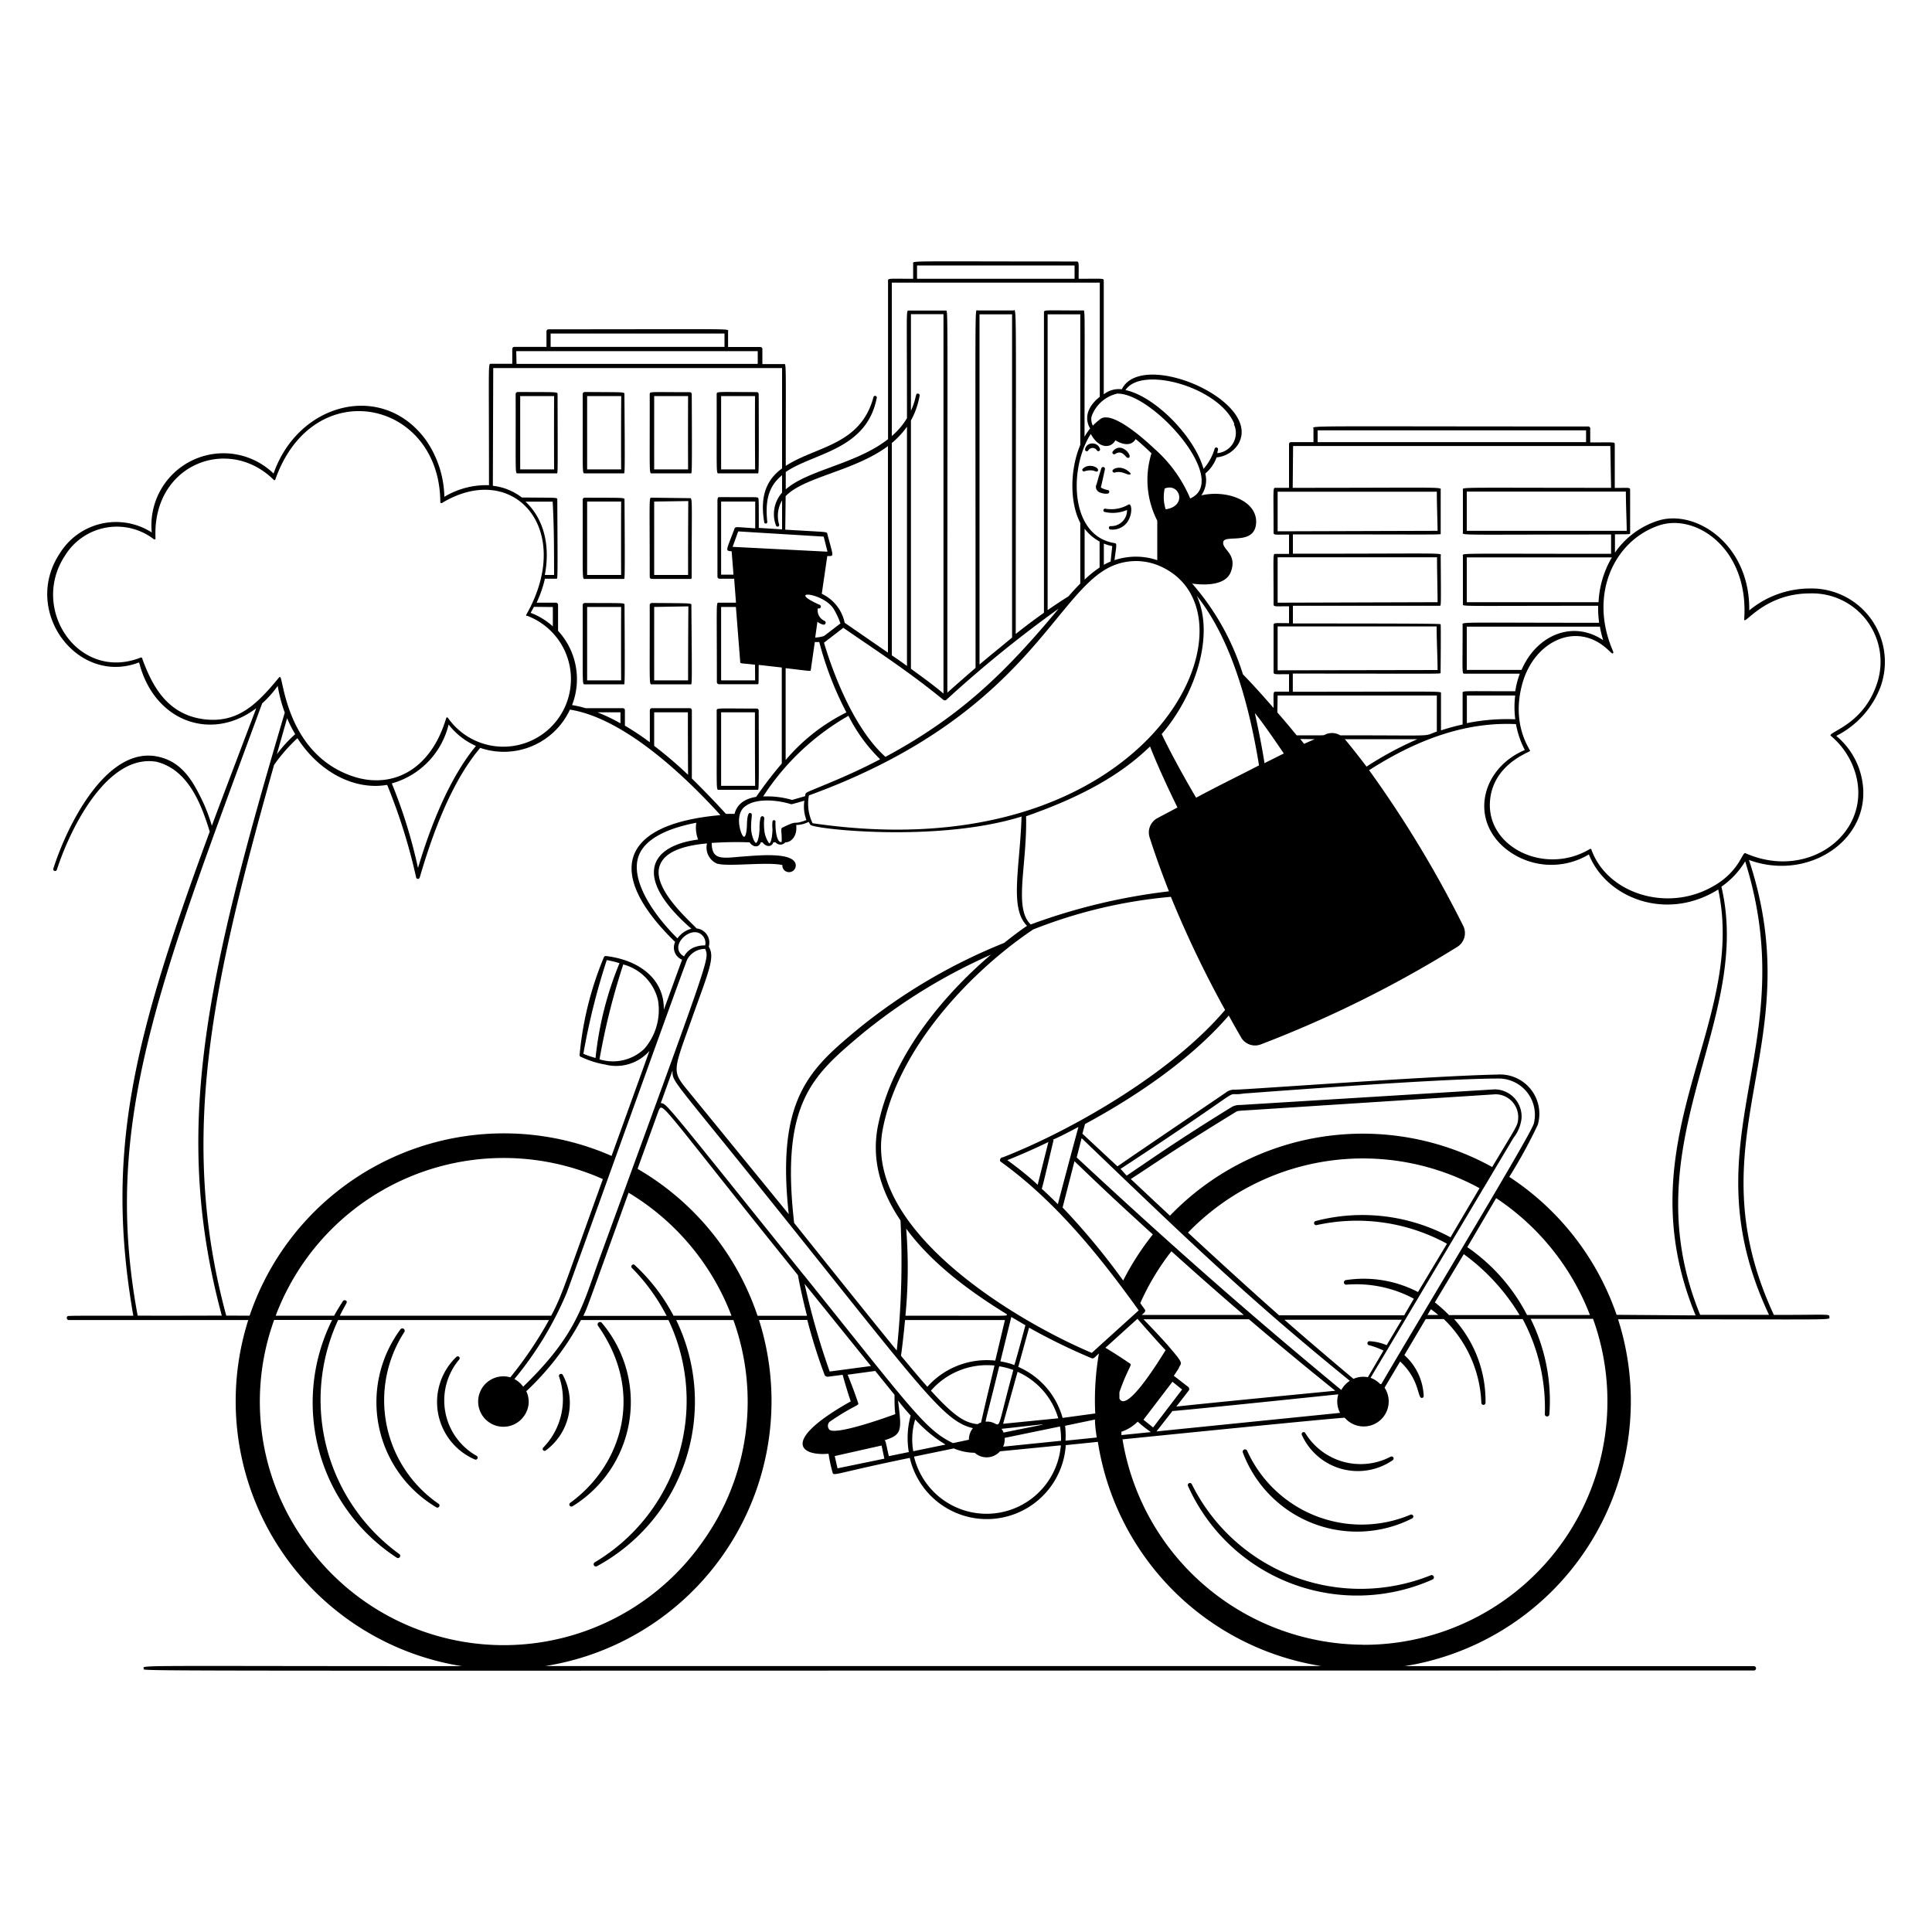 <svg xmlns="http://www.w3.org/2000/svg" height="200" width="200" viewBox="0 0 200 200">
    <g fill="#000">
        <path d="M60.56 70.84h4c.11 0 .14.7.09-8.2 0-.25.06-.2-4.11-.22a.22.22 0 0 0-.22.22c.02 8.51-.08 8.2.24 8.2zm3.74-.41h-3.52v-7.6h3.52c-.01 2.51-.01 5.07 0 7.6zm3.2.41h4c.13 0 .15.52.07-8.2 0-.21.08-.19-4.09-.22a.22.22 0 0 0-.22.22c.01 8.56-.08 8.2.24 8.2zm3.73-.41h-3.51v-7.6l3.54-.06c-.02 2.73-.03 5.23-.03 7.66zm3.2 11.33h4c.12 0 .14.52.11-8.19a.21.21 0 0 0-.2-.22c-4.09 0-4.15-.09-4.15.22.02 8.55-.08 8.19.24 8.19zm3.74-.41h-3.52v-7.61h3.5c0 2.32 0 4.81.02 7.61zM53.62 49h4c.13 0 .12.53.1-8.19 0-.26 0-.21-4.12-.23a.22.22 0 0 0-.22.22c.02 8.57-.08 8.2.24 8.2zm3.74-.41h-3.51V41h3.51c-.01 2.51-.01 5.08 0 7.6zm3.2.41h4c.12 0 .14.39.08-8.19 0-.25.07-.2-4.1-.23a.22.22 0 0 0-.22.22c.02 8.52-.08 8.2.24 8.2zm3.74-.41h-3.52V41h3.53c-.02 2.48-.02 5.05-.01 7.6zm3.2.41h4c.12 0 .15.67.11-8.19a.2.2 0 0 0-.2-.21c-4.1 0-4.15-.09-4.15.21.01 8.56-.08 8.19.24 8.19zm3.73-.41h-3.51V41h3.51a960.6 960.6 0 0 0 0 7.6zm3.2.41h4c.11 0 .14.68.11-8.19a.21.21 0 0 0-.2-.22c-4.09 0-4.15-.09-4.15.22.02 8.56-.08 8.19.24 8.19zm3.74-.41h-3.52V41h3.51c-.01 2.33-.01 4.75.01 7.6zM60.56 59.93h4c.12 0 .14.54.09-8.19 0-.25 0-.2-4.11-.22a.21.21 0 0 0-.22.22c.02 8.5-.08 8.19.24 8.19zm3.74-.41h-3.52v-7.6h3.52c-.01 2.53-.01 5.08 0 7.6zm3.2.41h4a.1.1 0 0 0 .1-.1c0-7.85.11-8.33-.19-8.26l-3.93-.05c-.32 0-.22-.33-.22 8.23a.22.22 0 0 0 .24.18zm3.73-.41h-3.51v-7.6l3.53-.05c-.02 2.78-.02 5.29-.02 7.65zm45.54-7.26a3.53 3.53 0 0 1-2.34.4.17.17 0 0 0-.07.34 3.73 3.73 0 0 0 2.31-.21 1.63 1.63 0 0 1-1.74 1.67.18.18 0 0 0 0 .35 1.88 1.88 0 0 0 2-1.19c.31-.73.19-1.62-.16-1.36zM115.43 47c.79-.51 1.08.4 1.33.4.67 0-.66-1.84-1.57-.66a.18.18 0 0 0 .24.26zm-3-.3a.18.18 0 0 0 .22-.06.52.52 0 0 1 .91 0 .18.18 0 0 0 .31-.17.8.8 0 0 0-.81-.56c-.6-.01-.9.67-.63.79zm2.21 4.4a.19.19 0 0 0 0-.38 2.19 2.19 0 0 1-.68-.25s.26-1.11.42-1.89a.19.19 0 0 0-.37-.09c-.28.83-.48 1.6-.48 1.61a.6.6 0 0 0 .23.83 1.53 1.53 0 0 0 .88.17zm2.21-2.28c-.84-.74-1.84-.28-1.67 0a.2.2 0 0 0 .22.1c.66-.21 1.24.21 1.47.21s.23-.13-.02-.31zm-3.2-.07c.21-.32-.86-.86-1.53-.25a.16.16 0 0 0 .16.28c1.03-.29 1.18.22 1.37-.03zm34.49 114.31a19.5 19.5 0 0 1-24.78-9.45.22.22 0 0 0-.39.19 19.18 19.18 0 0 0 25.35 9.7.24.24 0 0 0-.18-.44z"></path>
        <path d="M146.18 157.19a.21.21 0 0 0-.17-.39 13 13 0 0 1-16.9-6.61.24.24 0 0 0-.45.18 12.62 12.62 0 0 0 17.52 6.82zm-2.02-6.02a.21.21 0 0 0-.21-.37 6.7 6.7 0 0 1-8.82-2.44.2.2 0 0 0-.36.19 6.36 6.36 0 0 0 9.39 2.62zm-98.97 4.88a.22.22 0 0 0 .24-.36 13 13 0 0 1-3.58-17.79.24.24 0 0 0-.4-.28 12.66 12.66 0 0 0 3.74 18.43zm14.09-.13a12.67 12.67 0 0 0 3-19 .25.25 0 0 0-.39.3c5 7.1 2.32 14.6-2.86 18.35a.21.21 0 0 0 .25.35zm-2.81-5.75a6.11 6.11 0 0 0 1.8-7.82.21.21 0 0 0-.39.17 7.15 7.15 0 0 1-1.66 7.35.2.2 0 0 0 .25.3zm-7.3.92a.21.21 0 0 0 .19-.37 6.58 6.58 0 0 1-1.81-10 .2.2 0 0 0-.29-.27 6.47 6.47 0 0 0 1.91 10.64z"></path>
        <path d="M194.66 71.13a7.6 7.6 0 0 0-7.3-10.21 9.89 9.89 0 0 0-6.28 2.27c.1-6.88-5.64-10.58-9.53-9.26a8.59 8.59 0 0 0-4.37 3.28v-1.9c1.5 0 1.57 0 1.57-.1V50.7c0-.27-.25-.19-1.59-.19V46c0-.27-.06-.2-2.54-.2v-1.45a.2.2 0 0 0-.2-.2c-29.16 0-28.6-.11-28.45.22v1.4h-2.33a.2.2 0 0 0-.2.2v4.53h-1.4c-.29 0-.2 0-.2 4.64 0 .27.19.2 1.6.2v2h-1.4c-.29 0-.2-.12-.2 5.22 0 .27.19.2 1.6.2v1.75c-1.43 0-1.6-.07-1.6.2v4.88c0 .26.19.2 1.6.2v1.81h-1.4c-.27 0-.2.2-.2 1.69-1.49-1.72-2.61-2.91-3.17-3.48a26.09 26.09 0 0 0-5.26-9.4c1.2.17 3.43.25 4-1.19.72-1.91-.93-2.31-.78-3.12s3.23.4 3.4-1.92-3-3.51-5.67-2.9a2.75 2.75 0 0 0 .41-2.26 3.88 3.88 0 0 0 1.17-1.67 3 3 0 0 0 2.26-1.4c2.53-4.43-10-9.87-12.07-5.65a2.5 2.5 0 0 0-1.87.52V29.06c0-.27-.07-.2-2.6-.2 0-1.62.06-1.79-.21-1.79-16.89 0-17-.1-16.92.2v1.59c-2.51 0-2.6-.07-2.6.2v16.4c-3.31 2.6-8.3 3.17-10.59 5.2v-1.8c2.92-2 8.37-2.26 9.42-7.67a.17.17 0 0 0-.34-.08c-1.33 5-5.94 5.07-9.08 7.12 0-10.53.07-10.63-.19-10.54h-2.23v-1.56a.21.21 0 0 0-.22-.21h-3.33v-1.61c0-.32 1.15-.22-18.58-.22a.22.22 0 0 0-.22.22v1.6h-3.32a.22.22 0 0 0-.22.22v1.53h-2.19c-.33 0-.22-.5-.22 12.57a8.39 8.39 0 0 0-4.62 1.2 10.67 10.67 0 0 0-2-6c-4.52-6-13.15-3.69-15.68 3.59a7.46 7.46 0 0 0-12.61 6.1 6.85 6.85 0 0 0-9.51 2.15c-4 6 1.85 13.76 8.2 11.3 1.55 6.14 7.5 8.26 12.13 4.74-.3.8-3.37 8.85-4.6 12.17A18 18 0 0 0 21 83c-1-2.08-2.12-4.17-4.73-4.69C11 77.27 6.93 85.46 5.52 89.93a.19.19 0 0 0 .36.12C7.37 85.47 11.21 78 16.21 78.86c3.16.8 4.55 4.1 5.5 7.23-7.91 21.46-10.86 33.14-7.91 50.11-7.15 0-6.73 0-6.83.08a.22.22 0 0 0 .17.37H25.7a27.77 27.77 0 0 0 22.12 35.83c-33.72 0-33.17-.13-32.92.25 0 .31-7.35.2 166.66.2a.22.22 0 1 0 0-.45H145.4a27.78 27.78 0 0 0 22.1-35.91c22.93 0 21.88.12 21.88-.23s.07-.22-5.75-.22c-8.57-18.48 3.84-27.72-2.58-47.1 6.65 2.45 13.73-2.84 11.38-9.52a7.8 7.8 0 0 0-2.34-3.32 9.44 9.44 0 0 0 4.57-5.05zm-26.35-20.24c0 1.37.07 2.63.09 4.06h-16.56v-4.06zm-31.91-6.34h27.79v1.22H136.4zm-2.54 1.62h32.84l.08 4.33c-15.42 0-15.45-.09-15.34.2v4.42c-.12.32-.25.21 15.34.21v2c-15.49 0-15.44-.09-15.34.19v5c0 .28-.79.19 14 .19a11.47 11.47 0 0 0 .1 1.76c-13.94 0-14.26-.11-14.13.2 0 5.11-.09 5.07.2 5.07h5.72a9 9 0 0 0-.47 1.82c-5.57 0-5.45-.08-5.45.2V75a22.76 22.76 0 0 0-2.24.61v-3.8c0-.3.9-.2-15.34-.2v-1.88c16.16 0 15.3.06 15.3-.1s.05-4.95 0-5-.07-.09-15.29-.09v-1.83h15.2c.14 0 .14.21.1-5.19.13-.32.29-.2-15.3-.2v-2c16.16 0 15.3.06 15.3-.09v-4.52c.12-.33-.06-.21-15.32-.21zm33 11.53a10.12 10.12 0 0 0-1.38 4.64h-13.64V57.7zm-1.24 7.17a11.42 11.42 0 0 0 .34 1.4c-3.15-2.11-6.89-.54-8.45 3.08h-5.67v-4.48zm-8.77 9.59a20.88 20.88 0 0 0-5 .4V72h5a10 10 0 0 0 .01 2.46zM132.26 55v-4.1h16.48c0 1.37.06 2.67.08 4.05zm0 7.39v-4.7h16.5c0 1.55.05 3.12.06 4.65zm0 7v-4.54h16.46c0 1.47.09 3 .1 4.51zm0 2.61h16.48v3.73c-1.59.54.47.39-10 .39a1.65 1.65 0 0 0-1.51-.1c-.31.13.18.1-3 .1-.68-.83-1.35-1.63-2-2.37zm14.47 4.52a36 36 0 0 0-5.27 2.84c-.46-.62-1.72-2.24-2.25-2.84zm-10.64 0L135 77l-.4-.5zM132.9 78l-2 1c-.28-1.8-.64-3.54-1-5.19.45.55 1.21 1.55 3 4.19zm-2.57 1.23c-1.91 1-4 2-6.51 3.35-2.26-3.86-3.31-6.06-3.56-6.59 3.42-4 5.53-10.16 3.63-14.31 3.01 3.78 5.17 9.68 6.44 17.54zm18.2 55.6 3-5a21.5 21.5 0 0 1 5.78 6.31H150a13.86 13.86 0 0 0-1.47-1.32zm.35 1.3h-1.11l.35-.6a8.82 8.82 0 0 1 .76.59zm3-7 3-5.1a25.53 25.53 0 0 1 9.71 12.1h-6.51a19.24 19.24 0 0 0-6.16-7.01zm-9 14.15a2.66 2.66 0 0 0-1-.65c1.46-2.43 14.59-24.51 14.81-24.86a3.94 3.94 0 0 0 .82-2 2.81 2.81 0 0 0-2.78-3l-26.36 1.62a1.62 1.62 0 0 0-.85.2c-5.85 3.6-8.69 5.64-10.89 7.11l-.63-.7c14.52-9.51 10.15-7.36 12.75-7.8.19 0 20-1.55 26.32-1.55a3.75 3.75 0 0 1 3.71 4.66c-.24 1.06-11.71 19.98-15.78 26.96zM153.16 123c-.37.64-2.66 4.48-3 5.09a19.17 19.17 0 0 0-14-1.68.22.22 0 0 0 .1.42 19.42 19.42 0 0 1 13.53 1.92l-3 5a12.15 12.15 0 0 0-7.43-1.24.24.24 0 0 0 0 .48 12.63 12.63 0 0 1 7 1.45l-1 1.72h-12.95c-2.56-2.26-5.48-4.91-9.43-8.56a25.2 25.2 0 0 1 30.18-4.6zm-32 2.89c-2.15-2-3.37-3.15-4.1-3.84 2.25-1.44 3.78-2.59 10.85-6.93.19-.12.28-.13 1-.17l25.91-1.67a2.36 2.36 0 0 1 2.34 2.53c-.05.74-.14.73-2.69 5a27.71 27.71 0 0 0-33.35 5.03zm23.95 10.73-1.56 2.63a5.41 5.41 0 0 0-1.79-.41.21.21 0 0 0-.06.41 8.07 8.07 0 0 1 1.52.56l-1.62 2.76a2.47 2.47 0 0 0-1.49.17c-2.79-2.35-4.88-4.13-7.15-6.12zm-5.39 6.33a2.61 2.61 0 0 0-.87.94c-9.68-8-17.63-15-27.39-24.07l.51-2c11.94 11.48 17.71 16.95 27.71 25.08zM117 141.17c-.9-.61-1.82-1.21-2.57-1.65l3.32-3c1.2 1.38 2.23 2.53 2.91 3.25-.92 1.49-4.07 6.52-4.78 5v-.65c.83-2.38 1.33-2.82 1.12-2.95zm-8-23.15c0-.1-.12.11 2.64-1.36-.94 3.45-2.07 7.74-2.13 8-.55-.55-1.11-1.09-1.67-1.6.07-.06 1.16-4.81 1.23-5.06zm-1.58 4.63c-1.07-1-2.1-1.79-3.14-2.55 1.39-.56 2.83-1.19 4.25-1.88zm3.81-2.44c3.21 3.09 4.62 4.4 8.11 7.58a28.1 28.1 0 0 0-3.07 4.77A72.32 72.32 0 0 0 110 125zm10 9.29c2.62 2.36 5.08 4.53 7.52 6.62h-10.56c.21-.19.47-.35.31-.58l-.46-.64a25.49 25.49 0 0 1 3.25-5.4zm1.77 14.07c-.78-.6-1.36-1.06-1.49-1.14l.51-.78a1.42 1.42 0 0 1 .13-.28c.2-.33.18-.42-1.22-2.06-.45-.52-1.61-1.77-2.56-2.74h10.92c2.88 2.46 5.81 4.88 8.94 7.4-1.86.18-13.74 1.33-16.46 1.64l1.28-1.65a.28.28 0 0 0-.05-.39zm-5.25 3.58a15 15 0 0 0 1.39 1.1l-3.05.31v-.35a4.24 4.24 0 0 0 1.7-1.06zm.62-.18 3-3.93 1 .8-3 3.93zm3-.9c2.32-.18 15.58-1.57 17.17-1.73a2.56 2.56 0 0 0 .18 1.92l-19 1.92zm-17.66-26.25c-.15.05-.27.32-.13.43 5.87 4.21 10.52 10.14 14.3 15.4l-4.86 4.4c-8.36-3.55-23.57-12.9-21.65-23.09 1.63-8.69 9.42-16.61 15.58-20.74a50.7 50.7 0 0 1 14.26-3.38 110.29 110.29 0 0 0 5.61 11.71c-5.52 6.51-15.82 12.45-23.04 15.27zm6.48 27.79 3.16-.66c0 .63.1 1.26.18 1.86l-3.23.33a8.55 8.55 0 0 0-.04-1.53zm3.12-1.28-3.31.45a8.12 8.12 0 0 0-4.59-5.28l1.12-4.06a63.41 63.41 0 0 0 6.47 3.16c.22.08.32-.09.76-.49a28.19 28.19 0 0 0-.38 6.22zm-19.3 4-2 .41c-.36-1.61-.32-1.56-.45-1.64 1.83-.58 1.79-1 1.42-4 0-.22-.13-.15 1.29 1.44a8.79 8.79 0 0 0-.19 3.79zM85.86 148a.59.59 0 0 1 0-.8c2.27-1.57 3-1.68 3-1.89-.33-1-.71-2-1.11-3l2.85-.39c.25.3 1.7 2.1 2 2.47 0 .71 0 1.39.08 2-3.08 1.12-6.32 2.06-6.82 1.61zm5.69 3-4.85 1-.29-1.27 4.85-1.09zm-26.17-19.78a20.37 20.37 0 0 1 3.63 5h-8.62c.46-1 .15-.18 4.68-12.75a25.36 25.36 0 0 1 10.65 12.73h-6a19.34 19.34 0 0 0-4.07-5.29.22.22 0 0 0-.27.31zm-29.58 3.41a.22.22 0 0 0-.3.06c-.32.49-.63 1-.91 1.51h-6.05a25.22 25.22 0 0 1 33.87-14.14c-4.11 11.4-4.22 12-5.35 14.14H35.18c.64-1.31.87-1.41.62-1.57zm22.86-.79C59 133 70.81 100 71.15 99.31A2.09 2.09 0 0 1 73 98.23c.43 1.12.67.24-10.84 31.79-1.83 5-2.35 8.06-8 13.53a2.66 2.66 0 0 0-.91-.79 35.38 35.38 0 0 0 5.41-8.92zm5.86-34a5 5 0 0 1 3.6 3.73 6.13 6.13 0 0 1-1.42 5 4.7 4.7 0 0 1-4.64 1.09 71.07 71.07 0 0 1 2.46-9.82zm-2.87 9.68a9.82 9.82 0 0 1-1.26-.43 70.51 70.51 0 0 1 2.42-9.7 9.37 9.37 0 0 1 1.32.32 35.18 35.18 0 0 0-2.48 9.81zm10.62-22.61c-5.14.67-6.72 4-.7 9.23a2.59 2.59 0 0 0-1.44 1C67.76 94.8 65.46 91.47 66 89s4-3.43 6.08-3.83a3.41 3.41 0 0 0 .19 1.74zm1.88 2.46c1 .41 5.22-.19 6.84.18a.71.71 0 0 0 .15.48.7.7 0 0 0 1.24-.44c-.06-1.5-4.18-1-5.7-.91-2 .18-3 .34-3-1.42a37.45 37.45 0 0 1 3.92-.06c.33.5.94.6 1.16 0h.18c.32.45.91.55 1.12 0h.23a.65.65 0 0 0 1 0c.62 0 1.27-.65 1.13-1.8a2.86 2.86 0 0 0 1.29-.32l.18.3c.24.43 13.09 1.88 21.86-.85-.16 5.27-1.28 9.5.57 11.31-.75.51-1.52 1.09-2.37 1.77a58.32 58.32 0 0 0-15.05 8.85c-5 4.15-8.57 7.16-7.25 19.23L71.29 113c-1.79-2.18-1.64-2 .39-7.72 1.67-4.69 2.37-6.2 1.69-7.28a1.48 1.48 0 0 0-1.26-1.89c-.62-.71-4.71-4.18-3.8-6.54.47-1.26 2.06-2 4.88-2.26a1.82 1.82 0 0 0 .96 2.06zm11.2-25.1c0 .11 0 .13 0 0a1.19 1.19 0 0 1-.69-1.3c.3.12.43-.26.19-.36-3.54-1.57.22-1.33 1.41.36a7.65 7.65 0 0 1 .74 1.57l-1.7 1.3a3.54 3.54 0 0 1-.91.16l.23-1.64a1.43 1.43 0 0 0 .56.29.2.2 0 0 0 .17-.38zm-1.42 5.1.42-2.91a3.68 3.68 0 0 0 .46 0 34.3 34.3 0 0 0 2.81 7.29 19.72 19.72 0 0 0-6.29 4.93v-9.51c2.61.3 2.58.34 2.6.2zm3.9 4.73a17.06 17.06 0 0 0 3.28 4.5c-2.34 1.23-4.39 2.09-5.89 2.71-2 .84-1.79.67-1.88 1.11l-1.34.39a9.19 9.19 0 0 0-3-.36 25.66 25.66 0 0 1 8.83-8.35zm-5.94 9.15c.11 0 .1 0 1.38-.36a3.93 3.93 0 0 0 .21 2c-1.58.6-.67-.11-2.48.78-.17.08-.12.3-.09.77s0 .71 0 .73c-.57.1-.66-1.57-.63-2.1a.16.16 0 0 0-.15-.17.16.16 0 0 0-.16.13 3.82 3.82 0 0 0 0 .84c-.06 1.42-.34 1.44-.34 1.44s-.45-.57-.51-1.39a5.73 5.73 0 0 1 0-1.23c-.07-.28-.35-.25-.4 0a4.79 4.79 0 0 0-.09 1.16c-.07 1.11-.28 1.41-.38 1.41s-.47-.61-.5-1.58c0-1.16.22-1.47-.09-1.52s-.33.92-.34 1.31-.1 1.33-.37 1.12-1-2.41.31-3.2c1.04-.73 3.1-.62 4.63-.14zm24.33 1.25c5.72-2 9.81-4.28 12.83-7.23.28.72 1.11 2.79 2.84 6.32l-2.07 1.1a1.68 1.68 0 0 0-.81 2c.58 1.82 1.26 3.7 2 5.58a62.14 62.14 0 0 0-14.31 3.43c-1.79-1.7-.36-6.13-.48-11.2zm-13 41.84a86.25 86.25 0 0 1-.39 13.46c-2.19-2.65-10.62-13.2-10.62-13.2-1.43-12.48 1.94-15.29 7-19.55a58 58 0 0 1 13.37-8.22c-4 3.4-10.24 9.93-11.75 18-.54 3.17.22 6.29 2.39 9.51zm.59.85c2.26 3.06 5.58 5.89 10.42 8.86-.06.22 1.13.15-10.5.15a51.68 51.68 0 0 0 .08-9.01zm9.63 14.25a7.66 7.66 0 0 1 1.46.38c-2.05 7.54-1 5.34-2.73 5.34-.24 0-.3.67 1.27-5.72zm-1.88 5.82a1.49 1.49 0 0 0-.36.17c-1.26-.14-2.33-.71-4.83-3.47a7.71 7.71 0 0 1 6.58-2.6c-.47 1.97-.95 3.93-1.39 5.9zm2.13.65c5.7-.6 5.62-.73.2.39-.19-.45-.22-.3-.2-.39zm.15-.52 1.5-5.38a7.6 7.6 0 0 1 4.21 4.81zm1.19-6.07a7.27 7.27 0 0 0-1.47-.39l1.13-4.6 1.46.86c-.78 2.89-1.04 3.81-1.15 4.13zm-1-4.67-1 4.2a8.23 8.23 0 0 0-7.03 2.71c-.74-.83-1.63-1.89-2.73-3.21.16-1.14.3-2.42.42-3.7zM72.74 96.87a1.12 1.12 0 0 1 .26 1 2.84 2.84 0 0 0-1.26.25 2.11 2.11 0 0 0-.93.89c-1.75-1.01.8-3.43 1.93-2.14zM66 121l2.17-6c.45-1 0-.92 14.43 17 .25 1.36.57 2.77.94 4.21h-5.12A27.82 27.82 0 0 0 66 121zm17.29 11.9 6.87 8.51-4.27.57a77.35 77.35 0 0 1-2.6-9.08zm-.07-.89C68.83 114.12 69 114.2 68.4 114.2c.21-.57.87-2.41 1.22-3.38 0 1.19-.22.57 9.4 12.54 16.36 20.37 18.59 23.77 21.7 24.48a1.83 1.83 0 0 0-.42 1.2l-1.65.35c-2.88-1.39-4.27-3.5-15.43-17.39zm11.52 14.93a14 14 0 0 0 3.14 2.6l-3.34.69a7.1 7.1 0 0 1 .2-3.29zm4 3a5.62 5.62 0 0 0 2.16.45 1.85 1.85 0 0 0 2.62-.15l6.3-.62a7.72 7.72 0 0 1-15.2 1.17zm5.1-.18a1.76 1.76 0 0 0 .16-.91l5.73-1.18a8.06 8.06 0 0 1 .11 1.48zM84.12 85.22a4.62 4.62 0 0 1-.38-2.88c21.64-7.88 25.12-20 30.63-23.35a6.18 6.18 0 0 1 6-.25c10.73 5.26-1.18 31.63-36.25 26.48zM119.8 53.9v4.09a6.93 6.93 0 0 0-4.43 0c.2-1.57.29-1.73 0-1.77-4.67-.75-4.71-7.81-2.45-11.3.85 1.59 2.12 1.49 2.54.66.75.46 1.66.64 2.1-.13.55.45 1.06.91 1.64 1.48a9.25 9.25 0 0 0 .6 6.97zm-4.66 2.63-.17 1.6a6.54 6.54 0 0 0-.7.34v-2.2a4.11 4.11 0 0 0 .87.26zm-1.31-.47v2.69a11.8 11.8 0 0 0-1.55 1.25v-5.27a4.82 4.82 0 0 0 1.55 1.33zm-2-10c-1.09 2.58-1.09 6 0 8.07v6.28c-.36.36-.75.78-1.22 1.32-.67.42-1.4.9-2.16 1.43V32.54h3.38zm8.69 4.53c1.61-.7 2.43 1.82.15 2.13a4.1 4.1 0 0 1-.1-2.15zm7.21-6.68a2.1 2.1 0 0 1-1.71 3c0-.13.05-.26.07-.38a.18.18 0 0 0-.35-.08 5.56 5.56 0 0 1-1.15 2.09c-.93-3.34-5-7.5-8.08-8.16 1.68-2.57 9.73-.29 11.27 3.51zm-12-3.16c3.67 0 11.67 9 7.48 10.85a14.17 14.17 0 0 0-3.71-5.15c-1.15-1.09-4.55-4.11-5.68-3a6.68 6.68 0 0 0-.69.61 1.5 1.5 0 0 1-.14-.92 3.69 3.69 0 0 1 2.75-2.41zm-20.8-13.27h16.31v1.38H94.93zm-2.61 1.78h21.53v11.82c-1.28 1-1.63 2.2-1 3.28a5.61 5.61 0 0 0-.58.86c0-14 .09-13.08-.2-13.08-3.93 0-4-.09-4 .2v31.09c-.91.65-1.9 1.38-2.92 2.2 0-33.76.12-33.76-.23-33.49h-3.72c-.31 0-.21-2.39-.21 37-.89.77-1.83 1.59-2.92 2.56 0-40.53.08-39.55-.15-39.55h-3.83c-.31 0-.2-.47-.2 11.14a7.58 7.58 0 0 1-1.57 1.85zm12.45 3.28V66c-1 .84-2.16 1.76-3.37 2.79V32.54zm-9.72 8.21c-.34-.07-.13.44-.75 1.77v-10h3.37V71.8c-1-.85-2.16-1.69-3.37-2.57v-25.7a8.16 8.16 0 0 0 .89-2.53.18.18 0 0 0-.14-.25zm-2.73 5.11a8.59 8.59 0 0 0 1.57-1.69v24.77c-.49-.36-1-.72-1.57-1.1zm5.34 26.59a.24.24 0 0 0 .3 0A124.43 124.43 0 0 1 109.6 63c-5.45 6.54-10.09 11.13-17.94 15.35-3.6-3.23-5.76-9.77-6.36-11.82l2-1.54c3.19 2.21 6.7 4.46 10.36 7.46zM81.33 51.36c1.9-2 7.1-2.58 10.59-5.18v21.38l-4.48-3.09a4.28 4.28 0 0 0-2.37-3l.57-3.91c.74 0 .65.16 0-2.3-.06-.24.06-.16-4.35-.43zm3.94 4.19.39 1.56-9.82-.5.58-1.6zm-7.1 14.88h-3.52v-7.6h1.53l.45 5.73c0 .14.11.09 1.53.25 0 .54.01 1.08.01 1.62zm-2.43-13.36.19 2.42h-1.28v-7.57h3.53v2.77c-2-.13-2-.18-2.13 0-.9 2.39-1 2.31-.31 2.38zM57 34.53h18v1.38H57zm-3.56 1.82h25v1.32H53.47zm-2.38 1.75h29.9v10.39c-1.7 1.23-2.28 3-1.85 5.55a.16.16 0 0 0 .32 0c-.25-2.33.19-3.75 1.53-4.85V51a3.34 3.34 0 0 0-.63 3.4.17.17 0 0 0 .33-.08 3.17 3.17 0 0 1 .3-2.52v3l-2.41-.15c0-2.86 0-3-.07-3.11s-.55-.06-4-.08c-.12 0-.18 0-.21.32v7.91a.22.22 0 0 0 .22.22H76l.19 2.48h-1.76c-.32 0-.22-.34-.22 8.22a.22.22 0 0 0 .22.22h4c.13 0 .09 0 .11-2l2.39.27v9.94a42.79 42.79 0 0 0-2.65 3.45c-1.28.21-2 .82-2.24 1.76h-.89a95.767 95.767 0 0 0-3.53-3.66v-7.06a.21.21 0 0 0-.21-.22h-3.92a.22.22 0 0 0-.22.22v3.31a27.51 27.51 0 0 0-2.58-1.72v-1.59a.21.21 0 0 0-.2-.22h-3.87a11.17 11.17 0 0 0-1.4-.32 7.39 7.39 0 0 0-1.45-7.69v-2.69a.22.22 0 0 0-.22-.22h-2a12.38 12.38 0 0 0 .86-2.48h1.19c.13 0 .14.44.09-8.19 0-.25 0-.18-3.67-.22a6 6 0 0 0-3-1.21zm20.17 42.11a43.65 43.65 0 0 0-3.51-3v-3.47h3.49c0 1.97 0 4.03.02 6.47zm-7-6.47v1.14a18.28 18.28 0 0 0-2.38-1.14zm-7-10.9v2a7.25 7.25 0 0 0-2.3-1.4c.11-.18.21-.38.34-.62zm0-3.32h-.83c.59-3.08-.12-5.83-2-7.59h2.81c.15 2.52.14 5.07.15 7.59zM21 74.44c-3.73-.53-5.28-3.49-6.29-6.31a.1.1 0 0 0-.14-.06c-6.42 2.54-11.5-5-7.85-10.54a6.3 6.3 0 0 1 9.22-1.7.11.11 0 0 0 .16-.09c-.38-7.68 7.55-10.71 12.23-6.07a.1.1 0 0 0 .16 0c3.89-11.13 17-8.29 17.09 2.25 0 .07 0 .12.05.15s.15 0 .22-.06c7.33-4.33 13.66 2.74 8.64 11.61a.1.1 0 0 0 0 .13h.09a7 7 0 1 1-8.17 10.62c-.05-.07-.07-.12-.15-.1a.1.1 0 0 0-.07.07c-1.67 5.59-5.8 7.36-9.74 6C29.67 78 29.33 70.18 29 70.09a.11.11 0 0 0-.08 0c-2.3 2.79-4.3 4.85-7.92 4.35zm28.27 2.78c-2.3 2.79-4.31 7-6 12.63a52.57 52.57 0 0 0-2.71-8.75 8.37 8.37 0 0 0 5.88-6.1 7.34 7.34 0 0 0 2.83 2.22zM30.56 76a13.78 13.78 0 0 0-1.9 2.08l1.06-3.73a12.79 12.79 0 0 0 .84 1.65zm-16.31 60.19c-3.7-19.89 2.18-34.27 12.89-63.38A10.67 10.67 0 0 0 28.75 71a14.79 14.79 0 0 0 .73 2.77c-8.29 28-11.64 43.37-6.52 62.42-2.37.01-8.49.02-8.71 0zm9.17 0c-5.05-18.66-1.32-34.7 4.95-57a17 17 0 0 1 2.42-2.77c2.28 3.53 5.91 5.41 9.29 4.83a59.44 59.44 0 0 1 3 9.59.19.19 0 0 0 .37 0c1.8-6.18 3.85-10.57 6.26-13.42A7.55 7.55 0 0 0 59 73.46c5.73.9 12.16 7.15 15.58 10.92-10.63.94-11.85 6.17-4.69 13.13a1.36 1.36 0 0 0 .72 1.84c-.53 1.42-1.45 4-1.89 5.17.05-3.38-2.85-5.2-6-5.55a.19.19 0 0 0-.2.11A34.37 34.37 0 0 0 60 109.21a.2.2 0 0 0 .18.21 9.33 9.33 0 0 0 2.46.78 4.59 4.59 0 0 0 4.59-1.41s-3.27 9.08-3.92 10.87a27.79 27.79 0 0 0-37.47 16.54zm8.11 23.36a24.87 24.87 0 0 1-3.15-22.91h6a19.17 19.17 0 0 0 6.69 24.61.23.23 0 0 0 .26-.38A19.71 19.71 0 0 1 35 136.65h21.83a40.36 40.36 0 0 1-4 5.93 2.61 2.61 0 1 0 1.53 3.83 2.48 2.48 0 0 0 .12-2.39 28.42 28.42 0 0 0 5.66-7.37h9.06a19.47 19.47 0 0 1-7.63 25.08.23.23 0 0 0 .23.4 19.38 19.38 0 0 0 8.2-25.48h5.92a24.87 24.87 0 0 1-3.15 22.9 25.15 25.15 0 0 1-41.24.01zm24.91 12.92a27.78 27.78 0 0 0 22.13-35.83h5a56.32 56.32 0 0 0 1.8 5.71.36.36 0 0 0 .32.17l1.54-.2c.24.88.58 2 .84 2.75-7.25 4.07-5.27 5.68-2.3 5.42a15.22 15.22 0 0 0 .41 1.91c.1.47.11.14 8-1.48a8.19 8.19 0 0 0 16.15-1.32l3.32-.34a27.82 27.82 0 0 0 23.13 23.21zm84.66-2.21A25.38 25.38 0 0 1 116.2 149c3.3-.33 20.72-2.09 23-2.24a2.59 2.59 0 0 0 4.13-3.11l1.61-2.71c2.1 1.95 1.77 3.87 2.27 3.77a.19.19 0 0 0 .17-.21 6 6 0 0 0-2-4.22l2.21-3.73h1.87a12.72 12.72 0 0 1 3.89 8.71.22.22 0 0 0 .43 0 12.66 12.66 0 0 0-3.25-8.71h7.1a19.54 19.54 0 0 1 2.29 9.89.24.24 0 0 0 .47 0 19.13 19.13 0 0 0-1.94-9.92h6.46a25.21 25.21 0 0 1-23.81 33.75zm26.25-34.15a27.92 27.92 0 0 0-11.11-14.28 52.29 52.29 0 0 0 2.95-5.39 4.07 4.07 0 0 0-4.21-5.2c-6.94.13-27.24 1.66-27.24 1.56a1.39 1.39 0 0 0-.84.3c-.1.08-9.65 6.54-11.22 7.64l-3.63-3.38.27-1c4.47-2.41 10.64-6.31 14.88-11.23.43.78.86 1.54 1.27 2.25a1.67 1.67 0 0 0 2.09.72A118.83 118.83 0 0 0 150.89 98a1.68 1.68 0 0 0 .57-2.18 116.12 116.12 0 0 0-9.73-16.09c5.38-3.45 10.36-5 15.2-4.77a9.54 9.54 0 0 0 .92 2.68c-4.4 1.86-5.72 7-2.14 10.09a7.54 7.54 0 0 0 8.77.72c1.77 4.49 8 7 13.39 3.63 3 14.08-9.86 25.83-2.34 44.09zm15.78 0H176c-7.28-17.8 5.52-30.18 2.2-44.32a8.65 8.65 0 0 0 2.46-2.62c6.08 19.42-6.13 28.65 2.47 46.95zm6.39-59.94a8 8 0 0 1 2.43 3.5c2.19 6.28-4.54 11.63-11.27 8.65-.34-.15-.62 2-3.56 3.55-4.7 2.55-10.75.57-12.37-3.89 0-.07-.06-.13-.15-.1-4.59 2.77-10.68-.12-10.36-4.9.26-3.87 4.1-5.1 4.15-5.24s-2-2.67-.79-7 5.55-6.47 8.77-3.56c.39.35.5.51.6.45s0-.21-.06-.39c-2.4-5.69.15-11.25 4.81-12.84 3.81-1.31 9.34 2.38 8.84 9.69-.05.79 2-2.66 6.79-2.66a7.08 7.08 0 0 1 6.9 9.49c-1.45 4.18-5.11 4.87-4.73 5.26z"></path>
    </g>
</svg>